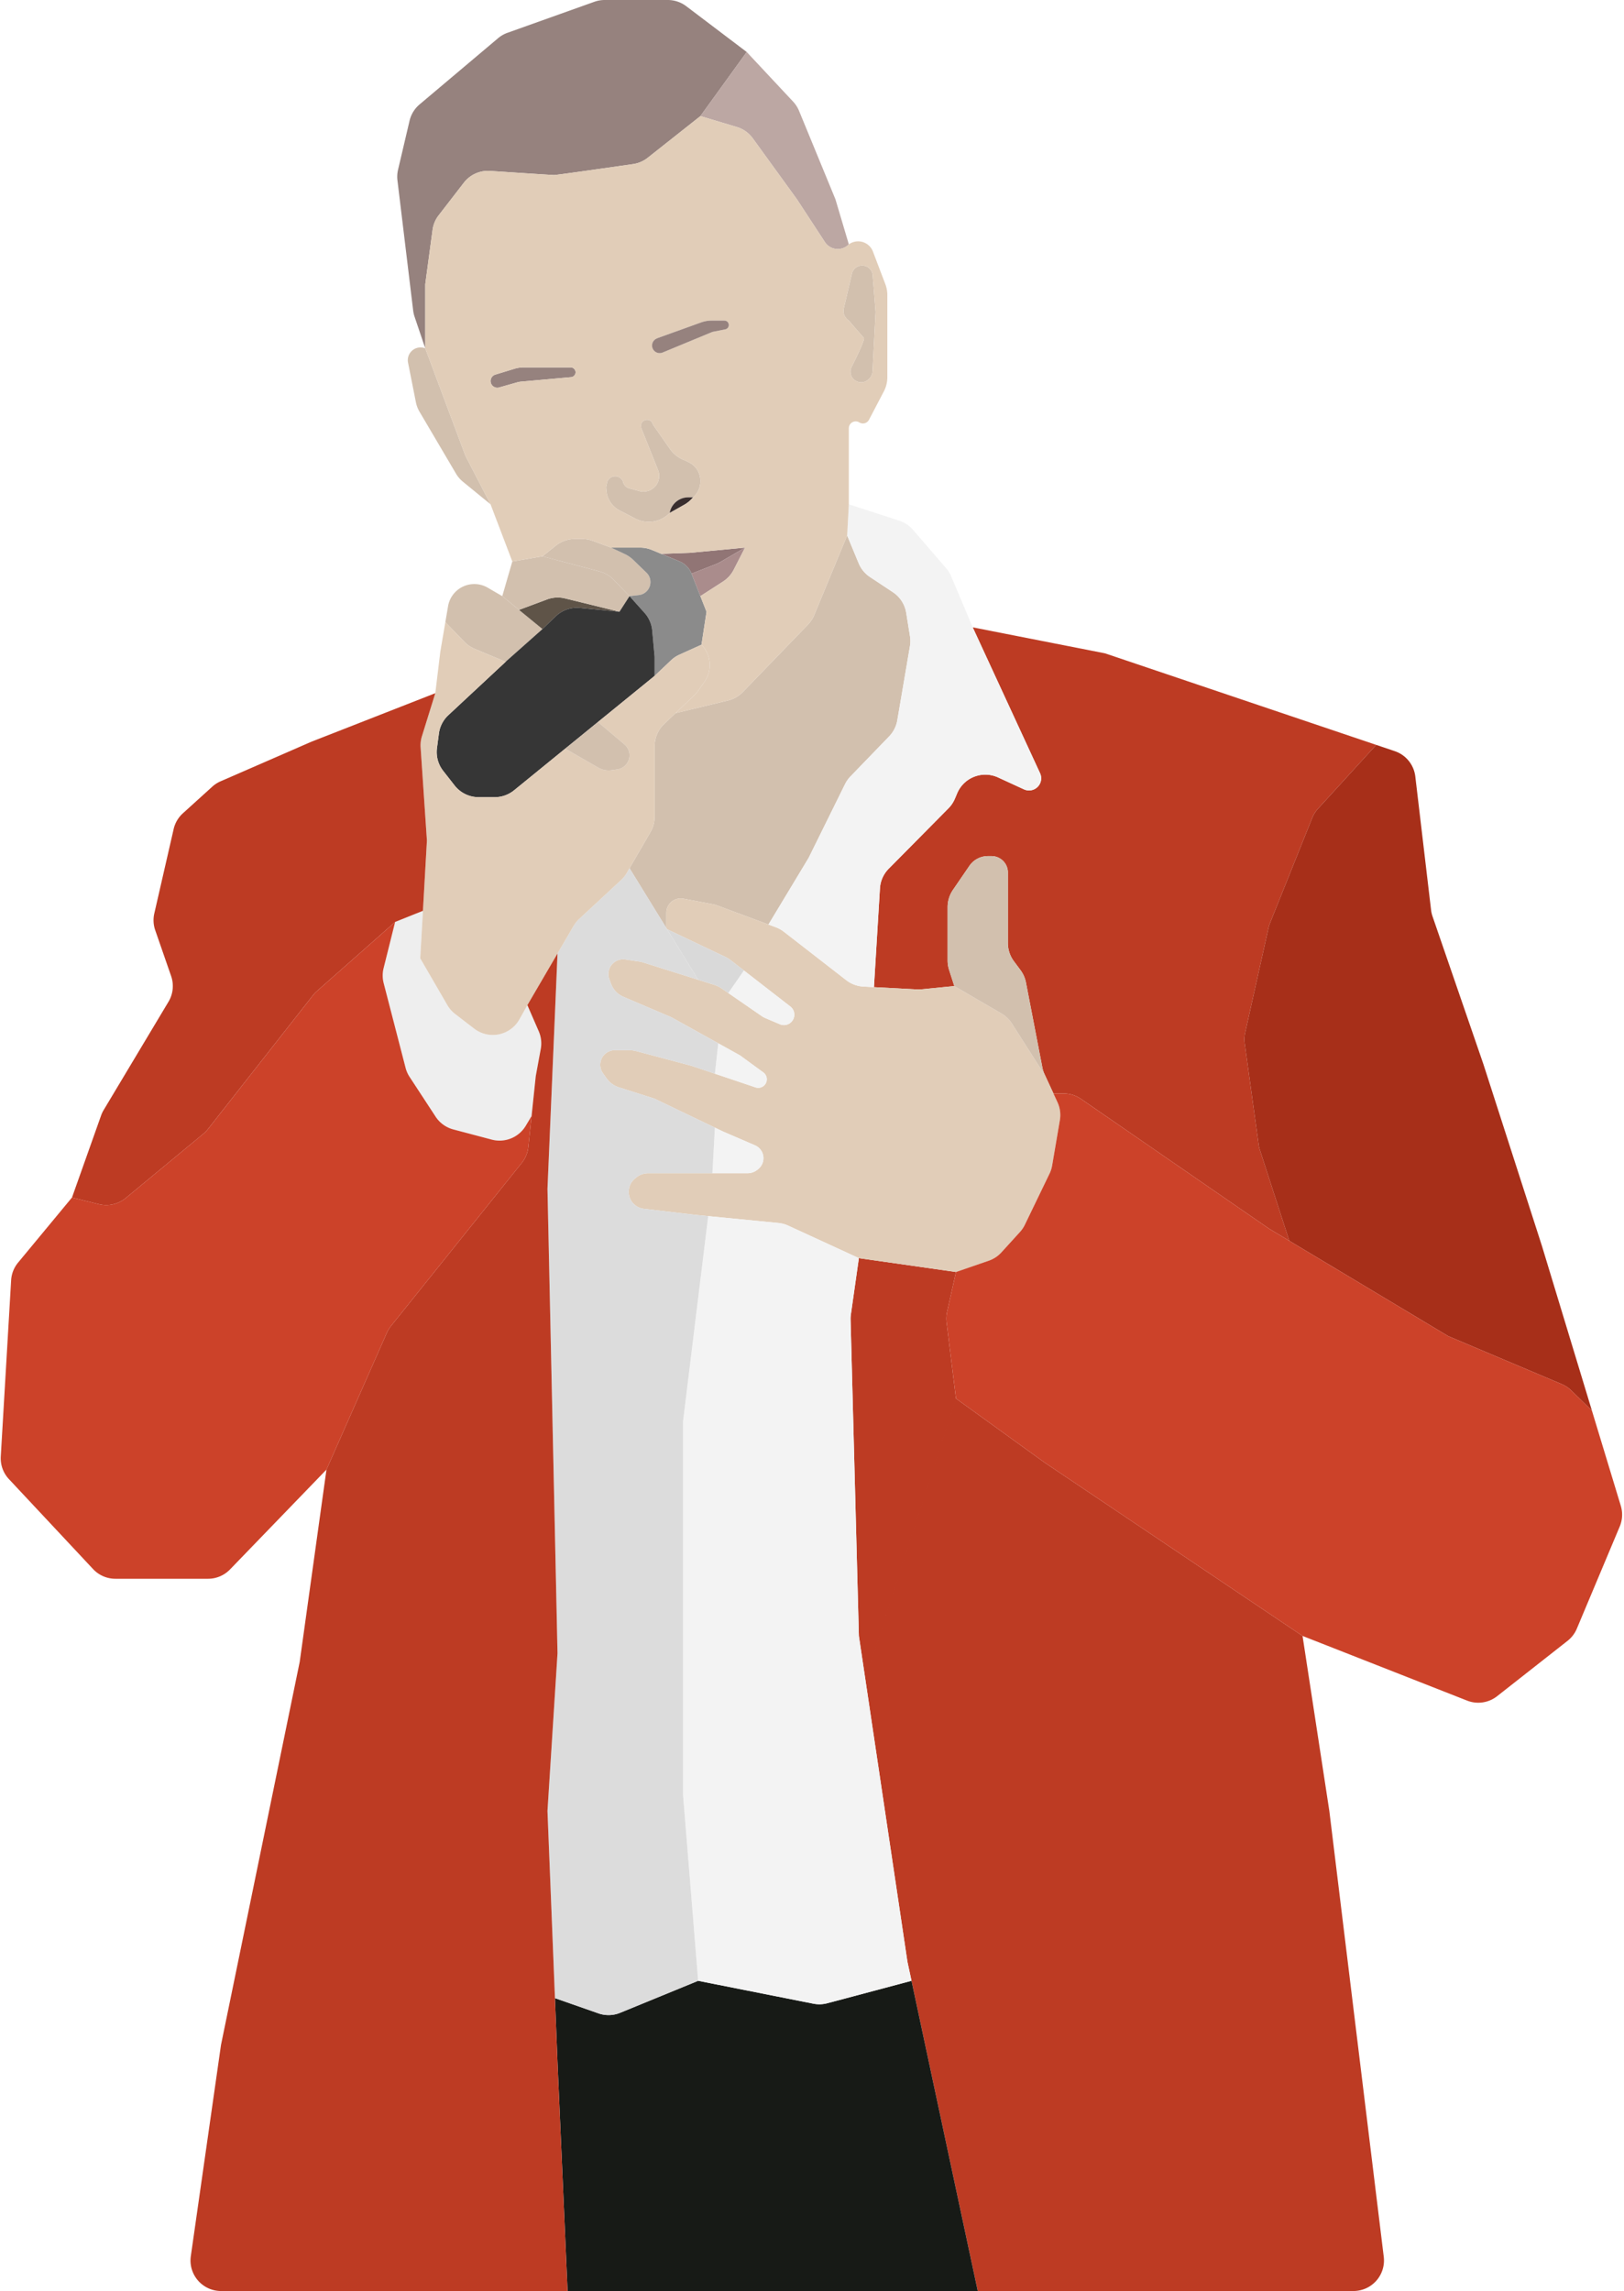 <svg width="185" height="261" fill="none" xmlns="http://www.w3.org/2000/svg"><path d="M79.785 54.772a2.346 2.346 0 0 0-1.365-2.131l-.701-.323a3.478 3.478 0 0 1-1.399-1.17l-1.885-2.701a.689.689 0 0 1-.085-.165c-.274-.78-1.439-.499-1.326.32l.01.079c.008.056.023.11.044.163l1.884 4.713a1.787 1.787 0 0 1-2.135 2.386l-1.168-.322a.951.951 0 0 1-.663-.664c-.263-.952-1.623-.922-1.844.04l-.073.317c-.025.108-.032.22-.022.33l.028.287a2.806 2.806 0 0 0 1.503 2.223l1.696.877.094.049a3.317 3.317 0 0 0 3.91-.641l.008-.04a2.143 2.143 0 0 1 2.105-1.737h.558l.07-.067c.483-.462.756-1.1.756-1.769v-.054zm16.807-18.328a1.3 1.3 0 0 1-.469-1.325l.925-3.947a1.199 1.199 0 0 1 2.362.177l.337 4.188-.353 6.776a1.255 1.255 0 0 1-.427.878l-.072.063c-.783.686-2.008.13-2.008-.91 0-.192.045-.38.131-.551.594-1.178 1.536-3.148 1.394-3.294-.144-.15-1.098-1.256-1.63-1.876a1.3 1.3 0 0 0-.19-.18zm-48.149 3.239a1.451 1.451 0 0 0-1.96 1.63l.892 4.503c.076.384.216.752.415 1.089l4.153 7.05c.208.354.477.668.796.928l3.142 2.569-2.86-5.528-4.578-12.24z" fill="#D2C0AE"/><path d="M85.062 5.923L78.174.706a3.478 3.478 0 0 0-2.1-.706H68.88a3.48 3.48 0 0 0-1.169.202L57.81 3.737c-.392.14-.755.349-1.073.617l-8.938 7.54a3.478 3.478 0 0 0-1.144 1.862l-1.312 5.584a3.479 3.479 0 0 0-.067 1.212l1.79 14.826c.029.237.082.47.158.697l1.22 3.608v-7.305l.83-6.182c.081-.606.32-1.18.695-1.664l2.871-3.716a3.48 3.48 0 0 1 2.986-1.344c3.051.204 7.054.468 7.304.468.278 0 5.637-.764 8.993-1.248a3.471 3.471 0 0 0 1.658-.714l6.005-4.75 5.277-7.305z" fill="#96827E"/><path d="M96.696 27.837l-1.526-5.133-4.145-10.073a3.479 3.479 0 0 0-.675-1.052l-5.288-5.656-5.277 7.305 4.149 1.241a3.478 3.478 0 0 1 1.819 1.292l5.03 6.943 3.186 4.874a1.752 1.752 0 0 0 2.727.26z" fill="#BCA7A3"/><path d="M76.711 102.582a1.633 1.633 0 0 1 1.137-.2l3.3.621c.193.036.383.089.568.158l5.825 2.164 4.578-7.598 4.146-8.398c.16-.322.367-.618.617-.876l4.408-4.563a3.483 3.483 0 0 0 .927-1.832l1.439-8.441c.064-.377.066-.76.005-1.138l-.429-2.664a3.476 3.476 0 0 0-1.513-2.347l-2.611-1.73a3.478 3.478 0 0 1-1.293-1.569l-1.31-3.164-3.752 9.064a3.477 3.477 0 0 1-.712 1.086l-7.42 7.681a3.49 3.49 0 0 1-1.687.965l-5.978 1.44-1.304 1.243a3.478 3.478 0 0 0-1.08 2.519v8.038a3.48 3.48 0 0 1-.469 1.744l-2.392 4.127 4.196 6.816v-1.736c0-.579.306-1.115.804-1.41z" fill="#D2C0AE"/><path d="M84.871 62.387l-6.294.593-3.242.118 2.071.858c.627.26 1.12.762 1.37 1.393l2.79-1.086c.169-.066.332-.145.489-.236l2.816-1.64z" fill="#917575"/><path d="M79.785 67.915l2.583-1.665a3.478 3.478 0 0 0 1.213-1.34l1.29-2.523-2.816 1.64c-.157.091-.32.17-.49.236l-2.79 1.086 1.01 2.566z" fill="#AA8C8C"/><path d="M76.289 58.439l1.657-.936c.292-.165.559-.371.792-.612l.22-.23h-.557a2.143 2.143 0 0 0-2.105 1.738l-.007.04z" fill="#392E2E"/><path d="M57.217 67.915l-1.658-.965a3.034 3.034 0 0 0-4.518 2.112l-.309 1.815 2.173 2.249c.328.34.722.609 1.157.791l3.536 1.48.19-.177 4.006-3.554-2.67-2.188-1.907-1.563z" fill="#D2C0AE"/><path d="M63.31 70.209a3.478 3.478 0 0 1 2.746-.955l4.511.438-6.208-1.522a3.478 3.478 0 0 0-2.042.119l-3.193 1.19 2.67 2.187 1.516-1.457z" fill="#5F5448"/><path d="M58.36 63.967l-1.143 3.948 1.907 1.563 3.193-1.19a3.478 3.478 0 0 1 2.042-.118l6.208 1.522 1.144-1.777-1.806-1.87a3.478 3.478 0 0 0-1.61-.945l-6.501-1.726-3.433.593z" fill="#D2C0AE"/><path d="M69.613 62.387l-2.086-.771a3.476 3.476 0 0 0-1.206-.216h-.832c-.787 0-1.551.267-2.167.757l-1.528 1.217 6.502 1.726c.612.163 1.169.49 1.609.945l1.806 1.87 1.065-.122a1.49 1.49 0 0 0 .865-2.554l-1.515-1.464a3.478 3.478 0 0 0-.936-.646l-1.577-.742z" fill="#D2C0AE"/><path d="M79.912 73.443l.572-3.75-.699-1.778-1.01-2.566a2.498 2.498 0 0 0-1.369-1.393l-2.07-.858-1.079-.446a3.477 3.477 0 0 0-1.33-.265h-3.314l1.577.742c.345.163.661.38.936.646l1.515 1.464a1.491 1.491 0 0 1-.865 2.554l-1.065.122 1.71 1.907c.5.557.807 1.26.875 2.004l.276 3v2.171l1.864-1.768a3.44 3.44 0 0 1 .959-.645l2.517-1.14z" fill="#8B8B8B"/><path d="M71.711 67.915l-1.144 1.777-4.51-.438a3.478 3.478 0 0 0-2.747.955l-1.516 1.457-4.005 3.554-.191.178-6.524 6.078a3.478 3.478 0 0 0-1.077 2.09l-.219 1.658a3.478 3.478 0 0 0 .709 2.597l1.298 1.66a3.478 3.478 0 0 0 2.74 1.336h1.836c.8 0 1.576-.276 2.196-.78l5.83-4.748 10.185-8.292v-2.172l-.276-3a3.479 3.479 0 0 0-.874-2.003l-1.71-1.907z" fill="#363636"/><path d="M154.18 261a3.478 3.478 0 0 0 3.452-3.899l-6.199-50.789-3.052-19.94-29.371-19.743-10.108-7.304-10.326 31.983 4.795 32.181.464 2.171 7.546 35.34h42.799zM125.876 74.43l-15.067-2.961 7.671 16.62a1.385 1.385 0 0 1-1.835 1.837l-2.95-1.357a3.478 3.478 0 0 0-4.66 1.813l-.254.604c-.172.41-.421.783-.734 1.1l-6.808 6.883a3.475 3.475 0 0 0-.999 2.235l-.683 11.254 4.886.259c.175.01.351.006.526-.011l3.742-.369-.595-1.85a3.473 3.473 0 0 1-.168-1.066v-6.077c0-.701.212-1.386.608-1.964l1.872-2.736a2.56 2.56 0 0 1 2.113-1.115h.412a1.862 1.862 0 0 1 1.861 1.862v8.044c0 .747.241 1.474.687 2.074l.748 1.007c.311.419.524.902.623 1.414l1.867 9.666c.054.275.14.543.258.798l.096.209.912 1.974h1.164c.706 0 1.395.215 1.975.616l21.423 14.784 2.304 1.382-3.354-10.37a3.465 3.465 0 0 1-.136-.595l-1.589-11.514a3.45 3.45 0 0 1 .051-1.232l2.662-11.945c.041-.184.097-.364.167-.539l4.81-11.986c.155-.386.378-.742.659-1.05l6.632-7.268-30.897-10.43zm-28.948 75.327a3.472 3.472 0 0 0-.034.58l.946 36.035.736 4.936 10.326-31.983-1.071-8.683a3.51 3.51 0 0 1 .057-1.183l1.014-4.547-11.062-1.579-.912 6.424z" fill="#BD3B23"/><path d="M175.655 141.951l-6.676-20.73-5.79-16.823a3.47 3.47 0 0 1-.166-.724l-1.796-15.214a3.479 3.479 0 0 0-2.342-2.887l-2.112-.713-6.632 7.269a3.469 3.469 0 0 0-.659 1.049l-4.81 11.986c-.07.175-.126.355-.167.539l-2.662 11.945a3.45 3.45 0 0 0-.051 1.232l1.589 11.514c.028.202.073.401.136.595l3.354 10.37 18.103 10.858 12.936 5.47c.4.169.765.411 1.076.715l2.36 2.305-5.691-18.756z" fill="#A72F19"/><path d="M97.84 143.333l11.062 1.579 3.737-1.289a3.479 3.479 0 0 0 1.439-.948l2.114-2.325c.225-.248.413-.526.558-.827l2.809-5.816a3.48 3.48 0 0 0 .297-.928l.88-5.164a3.476 3.476 0 0 0-.271-2.043l-.46-.995-.912-1.974-3.825-6.001a3.475 3.475 0 0 0-1.183-1.136l-5.374-3.129-3.742.369a3.423 3.423 0 0 1-.526.011l-4.886-.259-1.201-.064a3.48 3.48 0 0 1-1.948-.725l-7.11-5.52c-.28-.217-.59-.39-.922-.513l-.835-.311-5.825-2.164a3.397 3.397 0 0 0-.569-.158l-3.299-.621a1.639 1.639 0 0 0-1.941 1.61v1.736l.081.132 6.635 3.156c.227.107.44.239.64.393l1.481 1.151 5.285 4.103a1.184 1.184 0 0 1-1.19 2.024l-1.63-.694a2.56 2.56 0 0 1-.455-.251l-3.79-2.616-.713-.492c-.286-.197-.6-.35-.93-.455l-1.79-.563-6.221-1.96a3.407 3.407 0 0 0-.537-.124l-1.542-.228a1.68 1.68 0 0 0-1.821 2.247l.198.534a2.583 2.583 0 0 0 1.409 1.477l5.462 2.328 5.34 2.967 2.48 1.377 2.653 1.939a.972.972 0 0 1-.884 1.706l-4.63-1.561-2.67-.9-6.236-1.66a3.508 3.508 0 0 0-.894-.117h-1.604a1.662 1.662 0 0 0-1.358 2.615l.398.567c.35.497.853.867 1.433 1.052l4.065 1.294 6.866 3.294.954.458 3.615 1.559a1.593 1.593 0 0 1 .41 2.668l-.08.069a1.82 1.82 0 0 1-1.19.442H73.835c-.509 0-1 .18-1.388.509l-.138.116a1.95 1.95 0 0 0 1.032 3.426l5.81.687 1.525.149 8 .781c.386.038.763.14 1.115.302l8.05 3.704z" fill="#E1CDB8"/><path d="M118.997 122.394a3.51 3.51 0 0 1-.258-.798l-1.867-9.666a3.481 3.481 0 0 0-.623-1.414l-.748-1.007a3.476 3.476 0 0 1-.687-2.074v-8.044a1.862 1.862 0 0 0-1.861-1.862h-.412a2.56 2.56 0 0 0-2.113 1.115l-1.872 2.736a3.476 3.476 0 0 0-.608 1.964v6.077c0 .362.057.722.168 1.066l.595 1.85 5.374 3.129c.479.279.885.668 1.183 1.136l3.825 6.001-.096-.209z" fill="#D2C0AE"/><path d="M64.655 261h46.726l-7.546-35.34-9.601 2.557a3.48 3.48 0 0 1-1.572.05L79.53 225.66l-8.886 3.645a3.478 3.478 0 0 1-2.47.065l-4.957-1.735.292 7.305L64.655 261z" fill="#171A16"/><path d="M61.03 122.603l.572-3.103a3.478 3.478 0 0 0-.231-2.016l-1.294-2.976-.9 1.614a3.478 3.478 0 0 1-5.156 1.066l-2.171-1.668a3.486 3.486 0 0 1-.89-1.015l-3.089-5.327.308-5.417-3.169 1.271-1.312 5.263a3.476 3.476 0 0 0 .008 1.712l2.496 9.647c.095.367.25.716.457 1.033l2.961 4.525a3.477 3.477 0 0 0 2.02 1.458l4.378 1.159a3.478 3.478 0 0 0 3.877-1.58l.66-1.105.476-4.541z" fill="#EEE"/><path d="M110.809 71.469l-2.457-5.814a3.467 3.467 0 0 0-.57-.918l-3.777-4.378a3.477 3.477 0 0 0-1.557-1.036l-5.752-1.871-.19 3.553 1.31 3.164c.264.64.714 1.187 1.292 1.57l2.611 1.73a3.476 3.476 0 0 1 1.513 2.346l.429 2.664c.061.377.059.761-.005 1.138l-1.439 8.441a3.483 3.483 0 0 1-.927 1.832l-4.408 4.563a3.46 3.46 0 0 0-.617.876l-4.146 8.398-4.578 7.598.835.311c.332.123.642.296.922.513l7.11 5.52a3.48 3.48 0 0 0 1.948.725l1.2.064.684-11.254a3.475 3.475 0 0 1 .999-2.235l6.808-6.884c.313-.316.562-.689.734-1.099l.254-.604a3.478 3.478 0 0 1 4.66-1.813l2.95 1.357a1.383 1.383 0 0 0 1.835-1.838l-7.671-16.619zM97.84 186.372l-.946-36.035a3.472 3.472 0 0 1 .034-.58l.912-6.424-8.05-3.704a3.49 3.49 0 0 0-1.116-.302l-7.999-.781-2.86 23.345v42.645l1.716 21.124 13.13 2.607a3.48 3.48 0 0 0 1.573-.05l9.601-2.557-.464-2.171-4.795-32.181-.736-4.936zm-9-69.685a1.184 1.184 0 0 0 1.19-2.024l-5.286-4.103-1.78 2.566 3.79 2.616c.143.099.296.183.456.251l1.63.694zm-1.547 6.602a.972.972 0 0 0-.34-1.116l-2.654-1.939-2.48-1.377-.38 3.461 4.63 1.561a.973.973 0 0 0 1.224-.59zm-.323 8.653c0-.635-.379-1.21-.963-1.462l-3.615-1.559-.954-.458-.286 5.196h3.996c.437 0 .859-.157 1.19-.442l.079-.069c.35-.302.552-.743.552-1.206z" fill="#F3F3F3"/><path fill-rule="evenodd" clip-rule="evenodd" d="M75.988 105.86l-.08-.132v.004a.14.14 0 0 0 .08.128zm3.543 5.756l1.79.563c.33.105.644.258.93.455l.713.492 1.78-2.566-1.482-1.151a3.427 3.427 0 0 0-.639-.393l-6.635-3.156 3.543 5.756z" fill="#D9D9D9"/><path d="M69.776 109.799a1.68 1.68 0 0 1 1.455-.495l1.542.228c.182.027.361.068.537.124l6.22 1.96-3.542-5.756a.14.14 0 0 1-.08-.128v-.004l-4.197-6.816-.31.536c-.174.299-.39.57-.644.805l-4.77 4.428a3.504 3.504 0 0 0-.639.796l-1.838 3.149-1.144 26.81 1.144 52.91-1.144 17.966.852 21.323 4.958 1.735a3.478 3.478 0 0 0 2.469-.065l8.886-3.645-1.717-21.124v-42.645l2.861-23.345-1.525-.149-5.81-.687a1.95 1.95 0 0 1-1.032-3.426l.138-.116c.388-.329.88-.509 1.388-.509h7.318l.286-5.196-6.866-3.294-4.065-1.294a2.79 2.79 0 0 1-1.433-1.052l-.398-.567a1.661 1.661 0 0 1 1.358-2.615h1.604c.302 0 .603.04.894.117l6.236 1.66 2.67.9.382-3.461-5.34-2.967-5.463-2.328a2.583 2.583 0 0 1-1.41-1.477l-.197-.534a1.68 1.68 0 0 1 .366-1.752z" fill="#DCDCDC"/><path d="M65.066 42.966a.557.557 0 0 0-.05-1.111h-5.375c-.343 0-.684.05-1.013.15l-2.205.672a.764.764 0 0 0 .43 1.466l2.057-.583a2.38 2.38 0 0 1 .435-.08l5.721-.514z" fill="#96827E"/><path fill-rule="evenodd" clip-rule="evenodd" d="M96.696 57.452v-8.665a.781.781 0 0 1 1.193-.663.78.78 0 0 0 1.104-.302l1.693-3.235c.26-.498.396-1.051.396-1.613V33.61c0-.423-.077-.842-.227-1.237l-1.414-3.716a1.804 1.804 0 0 0-2.745-.82 1.752 1.752 0 0 1-2.727-.259l-3.185-4.874-5.031-6.943a3.478 3.478 0 0 0-1.82-1.292l-4.148-1.241-6.005 4.75c-.48.38-1.052.627-1.658.714-3.356.484-8.715 1.248-8.993 1.248-.25 0-4.253-.264-7.304-.468a3.48 3.48 0 0 0-2.986 1.344l-2.871 3.716a3.479 3.479 0 0 0-.695 1.664l-.83 6.182v7.305l4.578 12.24 2.86 5.529 2.48 6.515 3.433-.593 1.528-1.217a3.478 3.478 0 0 1 2.167-.757h.832c.412 0 .82.073 1.206.216l2.086.771h3.314c.457 0 .909.09 1.33.265l1.078.446 3.242-.118 6.294-.593-1.29 2.524a3.478 3.478 0 0 1-1.213 1.34l-2.583 1.664.7 1.777-.573 3.751a3.335 3.335 0 0 1 .337 4.226l-.709 1.015a3.48 3.48 0 0 1-.453.529l-2.13 2.029 5.977-1.441a3.478 3.478 0 0 0 1.686-.965l7.42-7.681c.304-.314.546-.683.713-1.086l3.752-9.064.19-3.553zm2.223-26.977a1.199 1.199 0 0 0-1.871.697l-.925 3.947a1.3 1.3 0 0 0 .47 1.325 1.3 1.3 0 0 1 .188.18c.533.62 1.487 1.725 1.631 1.874.142.147-.8 2.117-1.394 3.295-.086.17-.131.36-.131.55 0 1.041 1.225 1.597 2.008.911l.072-.063c.255-.223.409-.54.427-.878l.353-6.776-.337-4.188a1.2 1.2 0 0 0-.491-.874zm-20.5 22.166a2.345 2.345 0 0 1 1.366 2.131v.054c0 .668-.273 1.307-.756 1.769l-.07.067-.221.229c-.233.24-.5.447-.792.612l-1.657.936a3.317 3.317 0 0 1-3.91.641l-.096-.049-1.695-.877a2.806 2.806 0 0 1-1.503-2.223l-.028-.286a1.051 1.051 0 0 1 .022-.331l.073-.317c.221-.962 1.58-.992 1.844-.04a.951.951 0 0 0 .663.664l1.168.322a1.787 1.787 0 0 0 2.135-2.386l-1.884-4.714a.694.694 0 0 1-.043-.162l-.011-.078c-.113-.82 1.052-1.102 1.326-.321.021.058.05.114.085.165l1.885 2.702c.354.507.837.91 1.399 1.17l.7.322zm-13.353-9.675a.557.557 0 0 0-.05-1.111h-5.375c-.343 0-.684.05-1.013.15l-2.205.672a.764.764 0 0 0 .43 1.466l2.057-.583a2.38 2.38 0 0 1 .435-.08l5.721-.514zm16.172-5.172a.81.81 0 0 0-.153.047l-5.605 2.322a.867.867 0 0 1-.684-1.593l.16-.072 4.924-1.769a3.478 3.478 0 0 1 1.176-.205h1.46c.04 0 .08.005.119.014.525.127.51.88-.02.984l-1.377.273z" fill="#E1CDB8"/><path d="M74.548 39.987a.867.867 0 0 0 .932.176l5.605-2.322a.81.81 0 0 1 .153-.047l1.377-.272c.53-.105.545-.858.02-.984a.503.503 0 0 0-.118-.014h-1.46c-.402 0-.8.07-1.177.205l-4.923 1.77-.161.071a.867.867 0 0 0-.248 1.417z" fill="#96827E"/><path fill-rule="evenodd" clip-rule="evenodd" d="M49.588 78.971l.572-4.738.572-3.356 2.173 2.249c.328.34.722.609 1.157.791l3.536 1.48-6.524 6.079a3.478 3.478 0 0 0-1.077 2.09l-.219 1.658a3.478 3.478 0 0 0 .709 2.597l1.298 1.66a3.478 3.478 0 0 0 2.74 1.336h1.836c.8 0 1.576-.276 2.196-.78l5.83-4.748 3.758 2.16c.457.264.99.367 1.512.295l.651-.09a1.625 1.625 0 0 0 .826-2.852l-3.02-2.548 6.458-5.257 1.864-1.768a3.44 3.44 0 0 1 .959-.645l2.517-1.14a3.335 3.335 0 0 1 .337 4.225l-.709 1.015a3.48 3.48 0 0 1-.453.529l-2.13 2.029-1.305 1.242a3.478 3.478 0 0 0-1.08 2.519v8.038a3.48 3.48 0 0 1-.469 1.744l-2.392 4.127-.31.536c-.174.299-.39.57-.644.805l-4.77 4.428a3.504 3.504 0 0 0-.639.796l-1.838 3.149-3.433 5.882-.9 1.614a3.478 3.478 0 0 1-5.156 1.066l-2.171-1.668a3.486 3.486 0 0 1-.89-1.015l-3.089-5.327.763-13.425-.719-10.607a3.477 3.477 0 0 1 .148-1.266l1.525-4.909z" fill="#E1CDB8"/><path d="M71.711 86.044c0-.479-.21-.933-.577-1.242l-3.02-2.548-3.726 3.035 3.757 2.16c.457.264.99.367 1.512.295l.651-.09a1.625 1.625 0 0 0 1.403-1.61z" fill="#D2C0AE"/><path d="M148.381 186.372l18.744 7.366a3.478 3.478 0 0 0 3.421-.503l8.024-6.306a3.474 3.474 0 0 0 1.057-1.388l4.887-11.635a3.48 3.48 0 0 0 .122-2.357l-3.29-10.842-2.36-2.305a3.47 3.47 0 0 0-1.076-.715l-12.936-5.47-18.103-10.858-2.304-1.382-21.423-14.784a3.473 3.473 0 0 0-1.975-.616h-1.164l.46.995c.295.638.389 1.35.271 2.043l-.88 5.164a3.48 3.48 0 0 1-.297.928l-2.809 5.816a3.475 3.475 0 0 1-.558.827l-2.114 2.325a3.479 3.479 0 0 1-1.439.948l-3.737 1.289-1.014 4.547a3.51 3.51 0 0 0-.057 1.183l1.071 8.683 10.108 7.304 29.371 19.743z" fill="#CC4229"/><path d="M37.19 167.419l-3.05 21.915-8.965 43.631-3.438 24.065A3.478 3.478 0 0 0 25.18 261h39.475l-1.145-26.06-.292-7.305-.852-21.323 1.144-17.966-1.144-52.91 1.144-26.81-3.433 5.882 1.294 2.976c.276.634.356 1.336.23 2.016l-.57 3.103-.477 4.541-.37 3.525a3.477 3.477 0 0 1-.745 1.812l-14.907 18.591a3.473 3.473 0 0 0-.468.772l-6.873 15.575zm12.398-88.448L35.474 84.5l-10.348 4.51a3.48 3.48 0 0 0-.946.611l-3.343 3.03a3.479 3.479 0 0 0-1.056 1.8l-2.202 9.609c-.146.636-.11 1.3.104 1.916l1.811 5.223a3.478 3.478 0 0 1-.302 2.926l-7.38 12.328a3.455 3.455 0 0 0-.294.623l-3.317 9.348 3.064.761a3.477 3.477 0 0 0 3.057-.697l8.85-7.329a3.47 3.47 0 0 0 .517-.531l11.971-15.252c.13-.165.275-.319.433-.458l8.917-7.885 3.169-1.271.455-8.008-.719-10.607a3.477 3.477 0 0 1 .148-1.266l1.525-4.909z" fill="#BD3B23"/><path d="M8.201 136.423l-6.14 7.415a3.477 3.477 0 0 0-.793 2.014l-1.18 20.077c-.056.951.28 1.884.932 2.58l9.583 10.246a3.478 3.478 0 0 0 2.54 1.102H23.7a3.48 3.48 0 0 0 2.502-1.061l10.99-11.377 6.873-15.575c.122-.277.28-.536.468-.772l14.907-18.591a3.48 3.48 0 0 0 .745-1.812l.37-3.525-.66 1.105a3.478 3.478 0 0 1-3.876 1.58l-4.378-1.159a3.477 3.477 0 0 1-2.02-1.458l-2.961-4.525a3.472 3.472 0 0 1-.457-1.033l-2.496-9.647a3.476 3.476 0 0 1-.008-1.712l1.312-5.263-8.917 7.885a3.478 3.478 0 0 0-.433.458l-11.97 15.252a3.47 3.47 0 0 1-.518.531l-8.85 7.329a3.477 3.477 0 0 1-3.057.697l-3.064-.761z" fill="#CC4229"/></svg>